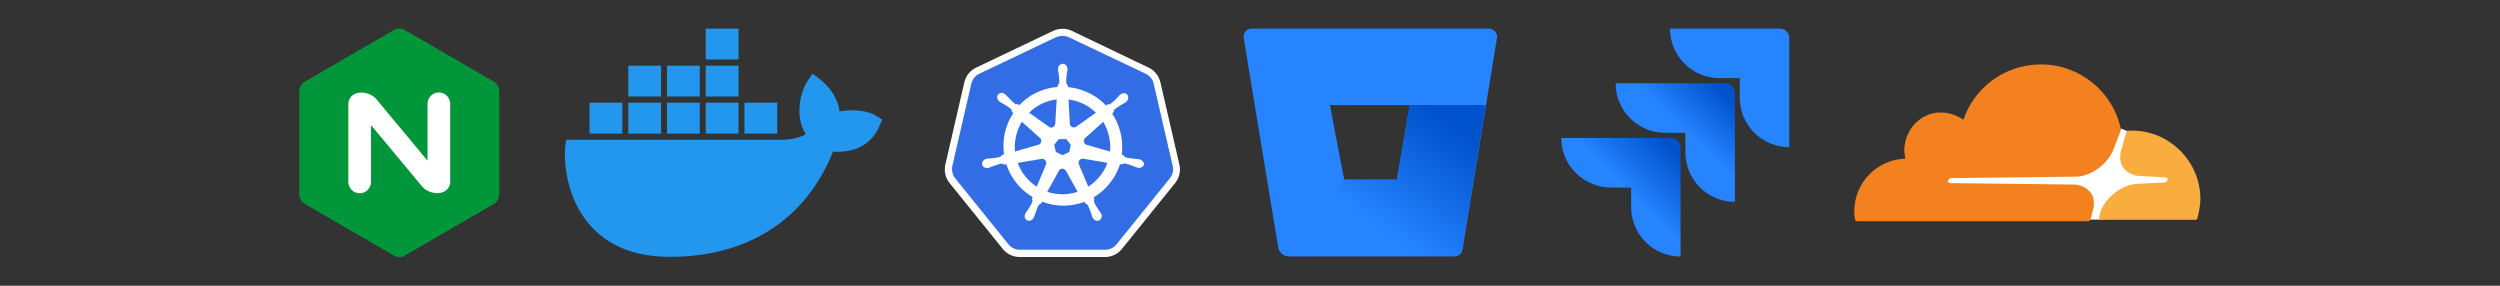 <svg xmlns="http://www.w3.org/2000/svg" xmlns:xlink="http://www.w3.org/1999/xlink" width="700" viewBox="0 0 525 60" height="80" preserveAspectRatio="xMidYMid meet"><rect x="0" y="0" width="525" height="60" fill="#333333" stroke="none"/><defs><clipPath id="433a5455d1"><path d="M 118.59 6 L 185.34 6 L 185.34 54 L 118.59 54 Z M 118.59 6 " clip-rule="nonzero"></path></clipPath><clipPath id="11a4d1ea1b"><path d="M 199 6 L 247.797 6 L 247.797 54 L 199 54 Z M 199 6 " clip-rule="nonzero"></path></clipPath><clipPath id="d52dd8dcef"><path d="M 198.297 6 L 247.797 6 L 247.797 54 L 198.297 54 Z M 198.297 6 " clip-rule="nonzero"></path></clipPath><clipPath id="a20b99601d"><path d="M 350 6 L 375.871 6 L 375.871 31 L 350 31 Z M 350 6 " clip-rule="nonzero"></path></clipPath><clipPath id="baeb7705cd"><path d="M 339 17 L 365 17 L 365 43 L 339 43 Z M 339 17 " clip-rule="nonzero"></path></clipPath><clipPath id="7ace74649f"><path d="M 362.336 17.488 L 339.281 17.488 C 339.285 23.23 343.941 27.883 349.684 27.887 L 353.93 27.887 L 353.93 32 C 353.938 37.742 358.594 42.395 364.336 42.395 L 364.336 19.488 C 364.336 18.383 363.441 17.488 362.336 17.488 Z M 362.336 17.488 " clip-rule="nonzero"></path></clipPath><linearGradient x1="0.991" gradientTransform="matrix(25.053, 0, 0, 24.907, 339.283, 17.487)" y1="-0.009" x2="0.009" gradientUnits="userSpaceOnUse" y2="1.009" id="2fe1a88cf9"><stop stop-opacity="1" stop-color="rgb(0%, 32.199%, 79.999%)" offset="0"></stop><stop stop-opacity="1" stop-color="rgb(0%, 32.199%, 79.999%)" offset="0.062"></stop><stop stop-opacity="1" stop-color="rgb(0%, 32.199%, 79.999%)" offset="0.078"></stop><stop stop-opacity="1" stop-color="rgb(0.082%, 32.309%, 80.11%)" offset="0.086"></stop><stop stop-opacity="1" stop-color="rgb(0.343%, 32.652%, 80.461%)" offset="0.09"></stop><stop stop-opacity="1" stop-color="rgb(0.522%, 32.886%, 80.701%)" offset="0.094"></stop><stop stop-opacity="1" stop-color="rgb(0.699%, 33.119%, 80.939%)" offset="0.098"></stop><stop stop-opacity="1" stop-color="rgb(0.877%, 33.354%, 81.178%)" offset="0.102"></stop><stop stop-opacity="1" stop-color="rgb(1.054%, 33.588%, 81.416%)" offset="0.105"></stop><stop stop-opacity="1" stop-color="rgb(1.233%, 33.823%, 81.656%)" offset="0.109"></stop><stop stop-opacity="1" stop-color="rgb(1.411%, 34.056%, 81.894%)" offset="0.113"></stop><stop stop-opacity="1" stop-color="rgb(1.59%, 34.291%, 82.133%)" offset="0.117"></stop><stop stop-opacity="1" stop-color="rgb(1.767%, 34.525%, 82.372%)" offset="0.121"></stop><stop stop-opacity="1" stop-color="rgb(1.945%, 34.76%, 82.611%)" offset="0.125"></stop><stop stop-opacity="1" stop-color="rgb(2.122%, 34.993%, 82.849%)" offset="0.129"></stop><stop stop-opacity="1" stop-color="rgb(2.301%, 35.228%, 83.089%)" offset="0.133"></stop><stop stop-opacity="1" stop-color="rgb(2.478%, 35.461%, 83.327%)" offset="0.137"></stop><stop stop-opacity="1" stop-color="rgb(2.657%, 35.695%, 83.566%)" offset="0.141"></stop><stop stop-opacity="1" stop-color="rgb(2.835%, 35.928%, 83.804%)" offset="0.145"></stop><stop stop-opacity="1" stop-color="rgb(3.014%, 36.163%, 84.044%)" offset="0.148"></stop><stop stop-opacity="1" stop-color="rgb(3.191%, 36.397%, 84.282%)" offset="0.152"></stop><stop stop-opacity="1" stop-color="rgb(3.369%, 36.632%, 84.521%)" offset="0.156"></stop><stop stop-opacity="1" stop-color="rgb(3.546%, 36.865%, 84.761%)" offset="0.16"></stop><stop stop-opacity="1" stop-color="rgb(3.725%, 37.1%, 85.001%)" offset="0.164"></stop><stop stop-opacity="1" stop-color="rgb(3.902%, 37.334%, 85.239%)" offset="0.168"></stop><stop stop-opacity="1" stop-color="rgb(4.08%, 37.569%, 85.478%)" offset="0.172"></stop><stop stop-opacity="1" stop-color="rgb(4.259%, 37.802%, 85.716%)" offset="0.176"></stop><stop stop-opacity="1" stop-color="rgb(4.437%, 38.036%, 85.956%)" offset="0.18"></stop><stop stop-opacity="1" stop-color="rgb(4.614%, 38.269%, 86.194%)" offset="0.184"></stop><stop stop-opacity="1" stop-color="rgb(4.793%, 38.504%, 86.433%)" offset="0.188"></stop><stop stop-opacity="1" stop-color="rgb(4.97%, 38.737%, 86.671%)" offset="0.191"></stop><stop stop-opacity="1" stop-color="rgb(5.148%, 38.972%, 86.911%)" offset="0.195"></stop><stop stop-opacity="1" stop-color="rgb(5.325%, 39.206%, 87.149%)" offset="0.199"></stop><stop stop-opacity="1" stop-color="rgb(5.504%, 39.441%, 87.389%)" offset="0.203"></stop><stop stop-opacity="1" stop-color="rgb(5.682%, 39.674%, 87.627%)" offset="0.207"></stop><stop stop-opacity="1" stop-color="rgb(5.861%, 39.909%, 87.866%)" offset="0.211"></stop><stop stop-opacity="1" stop-color="rgb(6.038%, 40.143%, 88.104%)" offset="0.215"></stop><stop stop-opacity="1" stop-color="rgb(6.216%, 40.378%, 88.344%)" offset="0.219"></stop><stop stop-opacity="1" stop-color="rgb(6.393%, 40.611%, 88.582%)" offset="0.223"></stop><stop stop-opacity="1" stop-color="rgb(6.572%, 40.845%, 88.821%)" offset="0.227"></stop><stop stop-opacity="1" stop-color="rgb(6.749%, 41.078%, 89.059%)" offset="0.23"></stop><stop stop-opacity="1" stop-color="rgb(6.927%, 41.313%, 89.299%)" offset="0.234"></stop><stop stop-opacity="1" stop-color="rgb(7.104%, 41.547%, 89.537%)" offset="0.238"></stop><stop stop-opacity="1" stop-color="rgb(7.283%, 41.782%, 89.777%)" offset="0.242"></stop><stop stop-opacity="1" stop-color="rgb(7.462%, 42.015%, 90.015%)" offset="0.246"></stop><stop stop-opacity="1" stop-color="rgb(7.64%, 42.25%, 90.254%)" offset="0.25"></stop><stop stop-opacity="1" stop-color="rgb(7.817%, 42.484%, 90.492%)" offset="0.254"></stop><stop stop-opacity="1" stop-color="rgb(7.996%, 42.719%, 90.732%)" offset="0.258"></stop><stop stop-opacity="1" stop-color="rgb(8.173%, 42.952%, 90.971%)" offset="0.262"></stop><stop stop-opacity="1" stop-color="rgb(8.351%, 43.185%, 91.211%)" offset="0.266"></stop><stop stop-opacity="1" stop-color="rgb(8.528%, 43.419%, 91.449%)" offset="0.27"></stop><stop stop-opacity="1" stop-color="rgb(8.707%, 43.654%, 91.689%)" offset="0.273"></stop><stop stop-opacity="1" stop-color="rgb(8.885%, 43.887%, 91.927%)" offset="0.277"></stop><stop stop-opacity="1" stop-color="rgb(9.064%, 44.122%, 92.166%)" offset="0.281"></stop><stop stop-opacity="1" stop-color="rgb(9.241%, 44.356%, 92.404%)" offset="0.285"></stop><stop stop-opacity="1" stop-color="rgb(9.419%, 44.591%, 92.644%)" offset="0.289"></stop><stop stop-opacity="1" stop-color="rgb(9.596%, 44.824%, 92.882%)" offset="0.293"></stop><stop stop-opacity="1" stop-color="rgb(9.775%, 45.059%, 93.121%)" offset="0.297"></stop><stop stop-opacity="1" stop-color="rgb(9.952%, 45.293%, 93.359%)" offset="0.301"></stop><stop stop-opacity="1" stop-color="rgb(10.13%, 45.526%, 93.599%)" offset="0.305"></stop><stop stop-opacity="1" stop-color="rgb(10.309%, 45.76%, 93.837%)" offset="0.309"></stop><stop stop-opacity="1" stop-color="rgb(10.487%, 45.995%, 94.077%)" offset="0.312"></stop><stop stop-opacity="1" stop-color="rgb(10.664%, 46.228%, 94.315%)" offset="0.316"></stop><stop stop-opacity="1" stop-color="rgb(10.843%, 46.463%, 94.554%)" offset="0.32"></stop><stop stop-opacity="1" stop-color="rgb(11.02%, 46.696%, 94.792%)" offset="0.324"></stop><stop stop-opacity="1" stop-color="rgb(11.198%, 46.931%, 95.032%)" offset="0.328"></stop><stop stop-opacity="1" stop-color="rgb(11.375%, 47.165%, 95.27%)" offset="0.332"></stop><stop stop-opacity="1" stop-color="rgb(11.554%, 47.4%, 95.509%)" offset="0.336"></stop><stop stop-opacity="1" stop-color="rgb(11.732%, 47.633%, 95.747%)" offset="0.34"></stop><stop stop-opacity="1" stop-color="rgb(11.911%, 47.868%, 95.987%)" offset="0.344"></stop><stop stop-opacity="1" stop-color="rgb(12.088%, 48.102%, 96.225%)" offset="0.348"></stop><stop stop-opacity="1" stop-color="rgb(12.267%, 48.335%, 96.465%)" offset="0.352"></stop><stop stop-opacity="1" stop-color="rgb(12.444%, 48.569%, 96.703%)" offset="0.355"></stop><stop stop-opacity="1" stop-color="rgb(12.622%, 48.804%, 96.942%)" offset="0.359"></stop><stop stop-opacity="1" stop-color="rgb(12.799%, 49.037%, 97.182%)" offset="0.363"></stop><stop stop-opacity="1" stop-color="rgb(12.978%, 49.272%, 97.421%)" offset="0.367"></stop><stop stop-opacity="1" stop-color="rgb(13.156%, 49.506%, 97.659%)" offset="0.371"></stop><stop stop-opacity="1" stop-color="rgb(13.335%, 49.741%, 97.899%)" offset="0.375"></stop><stop stop-opacity="1" stop-color="rgb(13.512%, 49.974%, 98.137%)" offset="0.379"></stop><stop stop-opacity="1" stop-color="rgb(13.69%, 50.209%, 98.376%)" offset="0.383"></stop><stop stop-opacity="1" stop-color="rgb(13.867%, 50.443%, 98.615%)" offset="0.387"></stop><stop stop-opacity="1" stop-color="rgb(14.046%, 50.676%, 98.854%)" offset="0.391"></stop><stop stop-opacity="1" stop-color="rgb(14.223%, 50.909%, 99.092%)" offset="0.395"></stop><stop stop-opacity="1" stop-color="rgb(14.401%, 51.144%, 99.332%)" offset="0.398"></stop><stop stop-opacity="1" stop-color="rgb(14.58%, 51.378%, 99.57%)" offset="0.402"></stop><stop stop-opacity="1" stop-color="rgb(14.758%, 51.613%, 99.809%)" offset="0.406"></stop><stop stop-opacity="1" stop-color="rgb(14.828%, 51.706%, 99.904%)" offset="0.438"></stop><stop stop-opacity="1" stop-color="rgb(14.899%, 51.799%, 100%)" offset="0.491"></stop><stop stop-opacity="1" stop-color="rgb(14.899%, 51.799%, 100%)" offset="0.5"></stop><stop stop-opacity="1" stop-color="rgb(14.899%, 51.799%, 100%)" offset="0.509"></stop><stop stop-opacity="1" stop-color="rgb(14.899%, 51.799%, 100%)" offset="1"></stop></linearGradient><clipPath id="1277f1eba7"><path d="M 327.871 28 L 353 28 L 353 54 L 327.871 54 Z M 327.871 28 " clip-rule="nonzero"></path></clipPath><clipPath id="acd9daa9ea"><path d="M 350.922 28.965 L 327.871 28.965 C 327.871 34.715 332.527 39.375 338.277 39.375 L 342.535 39.375 L 342.535 43.473 C 342.539 49.211 347.188 53.863 352.922 53.875 L 352.922 30.965 C 352.922 29.863 352.027 28.965 350.922 28.965 Z M 350.922 28.965 " clip-rule="nonzero"></path></clipPath><linearGradient x1="1.006" gradientTransform="matrix(25.053, 0, 0, 24.907, 327.87, 28.967)" y1="0.006" x2="-0.005" gradientUnits="userSpaceOnUse" y2="0.994" id="12f6a2f5fe"><stop stop-opacity="1" stop-color="rgb(0%, 32.199%, 79.999%)" offset="0"></stop><stop stop-opacity="1" stop-color="rgb(0%, 32.199%, 79.999%)" offset="0.062"></stop><stop stop-opacity="1" stop-color="rgb(0%, 32.199%, 79.999%)" offset="0.078"></stop><stop stop-opacity="1" stop-color="rgb(0.13%, 32.372%, 80.174%)" offset="0.086"></stop><stop stop-opacity="1" stop-color="rgb(0.42%, 32.751%, 80.563%)" offset="0.09"></stop><stop stop-opacity="1" stop-color="rgb(0.578%, 32.961%, 80.777%)" offset="0.094"></stop><stop stop-opacity="1" stop-color="rgb(0.737%, 33.17%, 80.989%)" offset="0.098"></stop><stop stop-opacity="1" stop-color="rgb(0.896%, 33.379%, 81.203%)" offset="0.102"></stop><stop stop-opacity="1" stop-color="rgb(1.054%, 33.586%, 81.415%)" offset="0.105"></stop><stop stop-opacity="1" stop-color="rgb(1.213%, 33.795%, 81.628%)" offset="0.109"></stop><stop stop-opacity="1" stop-color="rgb(1.37%, 34.003%, 81.841%)" offset="0.113"></stop><stop stop-opacity="1" stop-color="rgb(1.529%, 34.212%, 82.054%)" offset="0.117"></stop><stop stop-opacity="1" stop-color="rgb(1.688%, 34.421%, 82.266%)" offset="0.121"></stop><stop stop-opacity="1" stop-color="rgb(1.846%, 34.63%, 82.478%)" offset="0.125"></stop><stop stop-opacity="1" stop-color="rgb(2.005%, 34.837%, 82.69%)" offset="0.129"></stop><stop stop-opacity="1" stop-color="rgb(2.164%, 35.046%, 82.904%)" offset="0.133"></stop><stop stop-opacity="1" stop-color="rgb(2.322%, 35.254%, 83.116%)" offset="0.137"></stop><stop stop-opacity="1" stop-color="rgb(2.481%, 35.463%, 83.33%)" offset="0.141"></stop><stop stop-opacity="1" stop-color="rgb(2.64%, 35.672%, 83.542%)" offset="0.145"></stop><stop stop-opacity="1" stop-color="rgb(2.798%, 35.881%, 83.755%)" offset="0.148"></stop><stop stop-opacity="1" stop-color="rgb(2.956%, 36.089%, 83.968%)" offset="0.152"></stop><stop stop-opacity="1" stop-color="rgb(3.114%, 36.298%, 84.181%)" offset="0.156"></stop><stop stop-opacity="1" stop-color="rgb(3.273%, 36.505%, 84.393%)" offset="0.16"></stop><stop stop-opacity="1" stop-color="rgb(3.432%, 36.714%, 84.607%)" offset="0.164"></stop><stop stop-opacity="1" stop-color="rgb(3.59%, 36.923%, 84.819%)" offset="0.168"></stop><stop stop-opacity="1" stop-color="rgb(3.749%, 37.132%, 85.033%)" offset="0.172"></stop><stop stop-opacity="1" stop-color="rgb(3.908%, 37.34%, 85.245%)" offset="0.176"></stop><stop stop-opacity="1" stop-color="rgb(4.066%, 37.549%, 85.458%)" offset="0.18"></stop><stop stop-opacity="1" stop-color="rgb(4.225%, 37.756%, 85.67%)" offset="0.184"></stop><stop stop-opacity="1" stop-color="rgb(4.384%, 37.965%, 85.884%)" offset="0.188"></stop><stop stop-opacity="1" stop-color="rgb(4.541%, 38.174%, 86.096%)" offset="0.191"></stop><stop stop-opacity="1" stop-color="rgb(4.7%, 38.383%, 86.31%)" offset="0.195"></stop><stop stop-opacity="1" stop-color="rgb(4.858%, 38.591%, 86.522%)" offset="0.199"></stop><stop stop-opacity="1" stop-color="rgb(5.017%, 38.8%, 86.736%)" offset="0.203"></stop><stop stop-opacity="1" stop-color="rgb(5.176%, 39.008%, 86.948%)" offset="0.207"></stop><stop stop-opacity="1" stop-color="rgb(5.334%, 39.217%, 87.16%)" offset="0.211"></stop><stop stop-opacity="1" stop-color="rgb(5.493%, 39.426%, 87.372%)" offset="0.215"></stop><stop stop-opacity="1" stop-color="rgb(5.652%, 39.635%, 87.585%)" offset="0.219"></stop><stop stop-opacity="1" stop-color="rgb(5.811%, 39.842%, 87.798%)" offset="0.223"></stop><stop stop-opacity="1" stop-color="rgb(5.969%, 40.051%, 88.011%)" offset="0.227"></stop><stop stop-opacity="1" stop-color="rgb(6.126%, 40.259%, 88.223%)" offset="0.23"></stop><stop stop-opacity="1" stop-color="rgb(6.285%, 40.468%, 88.437%)" offset="0.234"></stop><stop stop-opacity="1" stop-color="rgb(6.444%, 40.677%, 88.649%)" offset="0.238"></stop><stop stop-opacity="1" stop-color="rgb(6.602%, 40.886%, 88.863%)" offset="0.242"></stop><stop stop-opacity="1" stop-color="rgb(6.761%, 41.093%, 89.075%)" offset="0.246"></stop><stop stop-opacity="1" stop-color="rgb(6.92%, 41.302%, 89.288%)" offset="0.25"></stop><stop stop-opacity="1" stop-color="rgb(7.079%, 41.51%, 89.5%)" offset="0.254"></stop><stop stop-opacity="1" stop-color="rgb(7.237%, 41.719%, 89.714%)" offset="0.258"></stop><stop stop-opacity="1" stop-color="rgb(7.394%, 41.928%, 89.926%)" offset="0.262"></stop><stop stop-opacity="1" stop-color="rgb(7.553%, 42.137%, 90.14%)" offset="0.266"></stop><stop stop-opacity="1" stop-color="rgb(7.712%, 42.345%, 90.352%)" offset="0.27"></stop><stop stop-opacity="1" stop-color="rgb(7.87%, 42.554%, 90.565%)" offset="0.273"></stop><stop stop-opacity="1" stop-color="rgb(8.029%, 42.761%, 90.778%)" offset="0.277"></stop><stop stop-opacity="1" stop-color="rgb(8.188%, 42.97%, 90.991%)" offset="0.281"></stop><stop stop-opacity="1" stop-color="rgb(8.347%, 43.179%, 91.203%)" offset="0.285"></stop><stop stop-opacity="1" stop-color="rgb(8.505%, 43.388%, 91.417%)" offset="0.289"></stop><stop stop-opacity="1" stop-color="rgb(8.664%, 43.596%, 91.629%)" offset="0.293"></stop><stop stop-opacity="1" stop-color="rgb(8.823%, 43.805%, 91.843%)" offset="0.297"></stop><stop stop-opacity="1" stop-color="rgb(8.98%, 44.012%, 92.055%)" offset="0.301"></stop><stop stop-opacity="1" stop-color="rgb(9.138%, 44.221%, 92.267%)" offset="0.305"></stop><stop stop-opacity="1" stop-color="rgb(9.297%, 44.431%, 92.479%)" offset="0.309"></stop><stop stop-opacity="1" stop-color="rgb(9.456%, 44.64%, 92.693%)" offset="0.312"></stop><stop stop-opacity="1" stop-color="rgb(9.615%, 44.847%, 92.905%)" offset="0.316"></stop><stop stop-opacity="1" stop-color="rgb(9.773%, 45.056%, 93.118%)" offset="0.32"></stop><stop stop-opacity="1" stop-color="rgb(9.932%, 45.264%, 93.33%)" offset="0.324"></stop><stop stop-opacity="1" stop-color="rgb(10.091%, 45.473%, 93.544%)" offset="0.328"></stop><stop stop-opacity="1" stop-color="rgb(10.249%, 45.682%, 93.756%)" offset="0.332"></stop><stop stop-opacity="1" stop-color="rgb(10.408%, 45.891%, 93.97%)" offset="0.336"></stop><stop stop-opacity="1" stop-color="rgb(10.565%, 46.098%, 94.182%)" offset="0.34"></stop><stop stop-opacity="1" stop-color="rgb(10.724%, 46.307%, 94.395%)" offset="0.344"></stop><stop stop-opacity="1" stop-color="rgb(10.883%, 46.515%, 94.608%)" offset="0.348"></stop><stop stop-opacity="1" stop-color="rgb(11.041%, 46.724%, 94.821%)" offset="0.352"></stop><stop stop-opacity="1" stop-color="rgb(11.2%, 46.933%, 95.033%)" offset="0.355"></stop><stop stop-opacity="1" stop-color="rgb(11.359%, 47.142%, 95.247%)" offset="0.359"></stop><stop stop-opacity="1" stop-color="rgb(11.517%, 47.35%, 95.459%)" offset="0.363"></stop><stop stop-opacity="1" stop-color="rgb(11.676%, 47.559%, 95.673%)" offset="0.367"></stop><stop stop-opacity="1" stop-color="rgb(11.835%, 47.766%, 95.885%)" offset="0.371"></stop><stop stop-opacity="1" stop-color="rgb(11.993%, 47.975%, 96.098%)" offset="0.375"></stop><stop stop-opacity="1" stop-color="rgb(12.151%, 48.184%, 96.31%)" offset="0.379"></stop><stop stop-opacity="1" stop-color="rgb(12.309%, 48.393%, 96.524%)" offset="0.383"></stop><stop stop-opacity="1" stop-color="rgb(12.468%, 48.601%, 96.736%)" offset="0.387"></stop><stop stop-opacity="1" stop-color="rgb(12.627%, 48.81%, 96.948%)" offset="0.391"></stop><stop stop-opacity="1" stop-color="rgb(12.785%, 49.017%, 97.16%)" offset="0.395"></stop><stop stop-opacity="1" stop-color="rgb(12.944%, 49.226%, 97.374%)" offset="0.398"></stop><stop stop-opacity="1" stop-color="rgb(13.103%, 49.435%, 97.586%)" offset="0.402"></stop><stop stop-opacity="1" stop-color="rgb(13.261%, 49.644%, 97.8%)" offset="0.406"></stop><stop stop-opacity="1" stop-color="rgb(13.419%, 49.852%, 98.012%)" offset="0.41"></stop><stop stop-opacity="1" stop-color="rgb(13.577%, 50.061%, 98.225%)" offset="0.414"></stop><stop stop-opacity="1" stop-color="rgb(13.736%, 50.269%, 98.438%)" offset="0.418"></stop><stop stop-opacity="1" stop-color="rgb(13.895%, 50.478%, 98.651%)" offset="0.422"></stop><stop stop-opacity="1" stop-color="rgb(14.053%, 50.687%, 98.863%)" offset="0.426"></stop><stop stop-opacity="1" stop-color="rgb(14.212%, 50.896%, 99.077%)" offset="0.43"></stop><stop stop-opacity="1" stop-color="rgb(14.371%, 51.103%, 99.289%)" offset="0.434"></stop><stop stop-opacity="1" stop-color="rgb(14.529%, 51.312%, 99.503%)" offset="0.438"></stop><stop stop-opacity="1" stop-color="rgb(14.688%, 51.52%, 99.715%)" offset="0.441"></stop><stop stop-opacity="1" stop-color="rgb(14.847%, 51.729%, 99.928%)" offset="0.445"></stop><stop stop-opacity="1" stop-color="rgb(14.873%, 51.764%, 99.963%)" offset="0.453"></stop><stop stop-opacity="1" stop-color="rgb(14.899%, 51.799%, 100%)" offset="0.469"></stop><stop stop-opacity="1" stop-color="rgb(14.899%, 51.799%, 100%)" offset="0.494"></stop><stop stop-opacity="1" stop-color="rgb(14.899%, 51.799%, 100%)" offset="0.5"></stop><stop stop-opacity="1" stop-color="rgb(14.899%, 51.799%, 100%)" offset="0.506"></stop><stop stop-opacity="1" stop-color="rgb(14.899%, 51.799%, 100%)" offset="1"></stop></linearGradient><clipPath id="03dbd88998"><path d="M 261.145 6 L 314.395 6 L 314.395 54 L 261.145 54 Z M 261.145 6 " clip-rule="nonzero"></path></clipPath><clipPath id="3a175b45c2"><path d="M 269 22 L 313 22 L 313 54 L 269 54 Z M 269 22 " clip-rule="nonzero"></path></clipPath><clipPath id="debede5ed7"><path d="M 312.016 22.051 L 296.023 22.051 L 293.34 37.711 L 282.262 37.711 L 269.184 53.223 C 269.598 53.582 270.125 53.781 270.672 53.785 L 305.387 53.785 C 306.23 53.797 306.957 53.188 307.09 52.355 Z M 312.016 22.051 " clip-rule="nonzero"></path></clipPath><linearGradient x1="1.114" gradientTransform="matrix(42.833, 0, 0, 31.736, 269.182, 22.05)" y1="0.109" x2="0.141" gradientUnits="userSpaceOnUse" y2="1.134" id="07e1e3079b"><stop stop-opacity="1" stop-color="rgb(0%, 32.199%, 79.999%)" offset="0"></stop><stop stop-opacity="1" stop-color="rgb(0%, 32.199%, 79.999%)" offset="0.125"></stop><stop stop-opacity="1" stop-color="rgb(0%, 32.199%, 79.999%)" offset="0.141"></stop><stop stop-opacity="1" stop-color="rgb(0.079%, 32.304%, 80.106%)" offset="0.148"></stop><stop stop-opacity="1" stop-color="rgb(0.27%, 32.556%, 80.363%)" offset="0.156"></stop><stop stop-opacity="1" stop-color="rgb(0.494%, 32.851%, 80.664%)" offset="0.164"></stop><stop stop-opacity="1" stop-color="rgb(0.719%, 33.147%, 80.965%)" offset="0.172"></stop><stop stop-opacity="1" stop-color="rgb(0.943%, 33.441%, 81.265%)" offset="0.18"></stop><stop stop-opacity="1" stop-color="rgb(1.167%, 33.736%, 81.567%)" offset="0.188"></stop><stop stop-opacity="1" stop-color="rgb(1.392%, 34.03%, 81.868%)" offset="0.195"></stop><stop stop-opacity="1" stop-color="rgb(1.614%, 34.325%, 82.169%)" offset="0.203"></stop><stop stop-opacity="1" stop-color="rgb(1.839%, 34.619%, 82.469%)" offset="0.211"></stop><stop stop-opacity="1" stop-color="rgb(2.063%, 34.914%, 82.77%)" offset="0.219"></stop><stop stop-opacity="1" stop-color="rgb(2.287%, 35.21%, 83.07%)" offset="0.227"></stop><stop stop-opacity="1" stop-color="rgb(2.512%, 35.504%, 83.371%)" offset="0.234"></stop><stop stop-opacity="1" stop-color="rgb(2.736%, 35.799%, 83.672%)" offset="0.242"></stop><stop stop-opacity="1" stop-color="rgb(2.959%, 36.093%, 83.972%)" offset="0.25"></stop><stop stop-opacity="1" stop-color="rgb(3.183%, 36.388%, 84.273%)" offset="0.258"></stop><stop stop-opacity="1" stop-color="rgb(3.407%, 36.682%, 84.573%)" offset="0.266"></stop><stop stop-opacity="1" stop-color="rgb(3.632%, 36.977%, 84.874%)" offset="0.273"></stop><stop stop-opacity="1" stop-color="rgb(3.856%, 37.273%, 85.176%)" offset="0.281"></stop><stop stop-opacity="1" stop-color="rgb(4.079%, 37.567%, 85.477%)" offset="0.289"></stop><stop stop-opacity="1" stop-color="rgb(4.303%, 37.862%, 85.777%)" offset="0.297"></stop><stop stop-opacity="1" stop-color="rgb(4.527%, 38.156%, 86.078%)" offset="0.305"></stop><stop stop-opacity="1" stop-color="rgb(4.752%, 38.451%, 86.378%)" offset="0.312"></stop><stop stop-opacity="1" stop-color="rgb(4.976%, 38.745%, 86.679%)" offset="0.32"></stop><stop stop-opacity="1" stop-color="rgb(5.2%, 39.04%, 86.98%)" offset="0.328"></stop><stop stop-opacity="1" stop-color="rgb(5.423%, 39.336%, 87.28%)" offset="0.336"></stop><stop stop-opacity="1" stop-color="rgb(5.647%, 39.63%, 87.581%)" offset="0.344"></stop><stop stop-opacity="1" stop-color="rgb(5.872%, 39.925%, 87.881%)" offset="0.352"></stop><stop stop-opacity="1" stop-color="rgb(6.096%, 40.219%, 88.182%)" offset="0.359"></stop><stop stop-opacity="1" stop-color="rgb(6.32%, 40.514%, 88.483%)" offset="0.367"></stop><stop stop-opacity="1" stop-color="rgb(6.544%, 40.808%, 88.785%)" offset="0.375"></stop><stop stop-opacity="1" stop-color="rgb(6.767%, 41.103%, 89.085%)" offset="0.383"></stop><stop stop-opacity="1" stop-color="rgb(6.992%, 41.399%, 89.386%)" offset="0.391"></stop><stop stop-opacity="1" stop-color="rgb(7.216%, 41.693%, 89.687%)" offset="0.398"></stop><stop stop-opacity="1" stop-color="rgb(7.44%, 41.988%, 89.987%)" offset="0.406"></stop><stop stop-opacity="1" stop-color="rgb(7.664%, 42.282%, 90.288%)" offset="0.414"></stop><stop stop-opacity="1" stop-color="rgb(7.889%, 42.577%, 90.588%)" offset="0.422"></stop><stop stop-opacity="1" stop-color="rgb(8.112%, 42.871%, 90.889%)" offset="0.43"></stop><stop stop-opacity="1" stop-color="rgb(8.336%, 43.166%, 91.19%)" offset="0.438"></stop><stop stop-opacity="1" stop-color="rgb(8.56%, 43.462%, 91.49%)" offset="0.445"></stop><stop stop-opacity="1" stop-color="rgb(8.784%, 43.756%, 91.791%)" offset="0.453"></stop><stop stop-opacity="1" stop-color="rgb(9.009%, 44.051%, 92.091%)" offset="0.461"></stop><stop stop-opacity="1" stop-color="rgb(9.233%, 44.345%, 92.393%)" offset="0.469"></stop><stop stop-opacity="1" stop-color="rgb(9.456%, 44.64%, 92.694%)" offset="0.477"></stop><stop stop-opacity="1" stop-color="rgb(9.68%, 44.934%, 92.995%)" offset="0.484"></stop><stop stop-opacity="1" stop-color="rgb(9.904%, 45.229%, 93.295%)" offset="0.487"></stop><stop stop-opacity="1" stop-color="rgb(10.017%, 45.377%, 93.446%)" offset="0.492"></stop><stop stop-opacity="1" stop-color="rgb(10.129%, 45.525%, 93.596%)" offset="0.5"></stop><stop stop-opacity="1" stop-color="rgb(10.353%, 45.819%, 93.896%)" offset="0.508"></stop><stop stop-opacity="1" stop-color="rgb(10.576%, 46.114%, 94.197%)" offset="0.513"></stop><stop stop-opacity="1" stop-color="rgb(10.689%, 46.262%, 94.348%)" offset="0.516"></stop><stop stop-opacity="1" stop-color="rgb(10.8%, 46.408%, 94.498%)" offset="0.523"></stop><stop stop-opacity="1" stop-color="rgb(11.024%, 46.703%, 94.798%)" offset="0.531"></stop><stop stop-opacity="1" stop-color="rgb(11.249%, 46.997%, 95.099%)" offset="0.539"></stop><stop stop-opacity="1" stop-color="rgb(11.473%, 47.292%, 95.399%)" offset="0.547"></stop><stop stop-opacity="1" stop-color="rgb(11.697%, 47.588%, 95.702%)" offset="0.555"></stop><stop stop-opacity="1" stop-color="rgb(11.92%, 47.882%, 96.002%)" offset="0.562"></stop><stop stop-opacity="1" stop-color="rgb(12.144%, 48.177%, 96.303%)" offset="0.57"></stop><stop stop-opacity="1" stop-color="rgb(12.369%, 48.471%, 96.603%)" offset="0.578"></stop><stop stop-opacity="1" stop-color="rgb(12.593%, 48.766%, 96.904%)" offset="0.586"></stop><stop stop-opacity="1" stop-color="rgb(12.817%, 49.06%, 97.205%)" offset="0.594"></stop><stop stop-opacity="1" stop-color="rgb(13.042%, 49.355%, 97.505%)" offset="0.602"></stop><stop stop-opacity="1" stop-color="rgb(13.264%, 49.651%, 97.806%)" offset="0.609"></stop><stop stop-opacity="1" stop-color="rgb(13.489%, 49.945%, 98.106%)" offset="0.617"></stop><stop stop-opacity="1" stop-color="rgb(13.713%, 50.24%, 98.407%)" offset="0.625"></stop><stop stop-opacity="1" stop-color="rgb(13.937%, 50.534%, 98.708%)" offset="0.633"></stop><stop stop-opacity="1" stop-color="rgb(14.162%, 50.829%, 99.008%)" offset="0.641"></stop><stop stop-opacity="1" stop-color="rgb(14.386%, 51.123%, 99.31%)" offset="0.648"></stop><stop stop-opacity="1" stop-color="rgb(14.609%, 51.418%, 99.611%)" offset="0.656"></stop><stop stop-opacity="1" stop-color="rgb(14.81%, 51.682%, 99.881%)" offset="0.688"></stop><stop stop-opacity="1" stop-color="rgb(14.899%, 51.799%, 100%)" offset="0.75"></stop><stop stop-opacity="1" stop-color="rgb(14.899%, 51.799%, 100%)" offset="1"></stop></linearGradient><clipPath id="bcfdd0159a"><path d="M 62.848 6 L 104.848 6 L 104.848 54 L 62.848 54 Z M 62.848 6 " clip-rule="nonzero"></path></clipPath><clipPath id="0b21ff2b86"><path d="M 408 26 L 456 26 L 456 46.523 L 408 46.523 Z M 408 26 " clip-rule="nonzero"></path></clipPath><clipPath id="c01aa12c7e"><path d="M 389.371 13.523 L 446 13.523 L 446 46.523 L 389.371 46.523 Z M 389.371 13.523 " clip-rule="nonzero"></path></clipPath><clipPath id="2e56a7e94a"><path d="M 440 27 L 462.121 27 L 462.121 46.523 L 440 46.523 Z M 440 27 " clip-rule="nonzero"></path></clipPath></defs><g clip-path="url(#433a5455d1)"><path fill="#2396ed" d="M 183.926 24.293 C 182.426 23.254 178.984 22.863 176.293 23.383 C 175.98 20.789 174.543 18.52 172.039 16.508 L 170.602 15.469 L 169.602 16.961 C 168.348 18.906 167.723 21.633 167.91 24.227 C 167.973 25.133 168.285 26.758 169.223 28.184 C 168.348 28.703 166.535 29.352 164.156 29.352 L 118.926 29.352 L 118.801 29.871 C 118.363 32.465 118.363 40.57 123.492 46.797 C 127.371 51.535 133.125 53.934 140.695 53.934 C 157.086 53.934 169.223 46.086 174.918 31.879 C 177.168 31.945 181.988 31.879 184.426 27.016 C 184.488 26.887 184.613 26.625 185.051 25.652 L 185.305 25.133 Z M 155.086 6 L 148.203 6 L 148.203 12.484 L 155.086 12.484 Z M 155.086 13.785 L 148.203 13.785 L 148.203 20.27 L 155.086 20.27 Z M 146.953 13.785 L 140.07 13.785 L 140.07 20.27 L 146.953 20.27 Z M 138.82 13.785 L 131.938 13.785 L 131.938 20.27 L 138.82 20.27 Z M 130.688 21.566 L 123.805 21.566 L 123.805 28.055 L 130.688 28.055 Z M 138.82 21.566 L 131.938 21.566 L 131.938 28.055 L 138.82 28.055 Z M 146.953 21.566 L 140.07 21.566 L 140.07 28.055 L 146.953 28.055 Z M 155.086 21.566 L 148.203 21.566 L 148.203 28.055 L 155.086 28.055 Z M 163.219 21.566 L 156.336 21.566 L 156.336 28.055 L 163.219 28.055 Z M 163.219 21.566 " fill-opacity="1" fill-rule="nonzero"></path></g><g clip-path="url(#11a4d1ea1b)"><path fill="#326de6" d="M 214.172 53.211 C 213.02 53.211 211.934 52.699 211.199 51.777 L 200.023 37.934 C 199.289 37.008 199 35.832 199.289 34.684 L 203.281 17.402 C 203.535 16.254 204.301 15.332 205.355 14.824 L 221.516 7.121 C 222.027 6.867 222.602 6.738 223.176 6.738 C 223.75 6.738 224.324 6.867 224.836 7.121 L 240.996 14.793 C 242.051 15.301 242.816 16.223 243.07 17.371 L 247.062 34.652 C 247.32 35.801 247.062 36.977 246.328 37.898 L 235.152 51.746 C 234.418 52.637 233.332 53.18 232.184 53.18 Z M 214.172 53.211 " fill-opacity="1" fill-rule="nonzero"></path></g><g clip-path="url(#d52dd8dcef)"><path fill="#ffffff" d="M 223.145 7.535 C 223.59 7.535 224.039 7.629 224.453 7.82 L 240.613 15.492 C 241.441 15.906 242.082 16.668 242.273 17.562 L 246.266 34.844 C 246.488 35.766 246.266 36.723 245.66 37.453 L 234.48 51.301 C 233.906 52.031 233.012 52.445 232.086 52.445 L 214.172 52.445 C 213.242 52.445 212.352 52.031 211.773 51.301 L 200.598 37.453 C 200.023 36.723 199.801 35.766 199.992 34.844 L 203.984 17.562 C 204.207 16.637 204.812 15.875 205.645 15.492 L 221.801 7.789 C 222.219 7.629 222.695 7.535 223.145 7.535 Z M 223.145 6.039 C 222.473 6.039 221.801 6.199 221.164 6.484 L 205.004 14.188 C 203.727 14.793 202.832 15.906 202.512 17.273 L 198.523 34.559 C 198.203 35.926 198.523 37.328 199.414 38.441 L 210.594 52.285 C 211.457 53.367 212.766 53.973 214.137 53.973 L 232.055 53.973 C 233.426 53.973 234.738 53.367 235.598 52.285 L 246.777 38.441 C 247.672 37.359 247.988 35.926 247.672 34.559 L 243.68 17.273 C 243.359 15.906 242.465 14.793 241.188 14.188 L 225.094 6.484 C 224.484 6.199 223.816 6.039 223.145 6.039 Z M 223.145 6.039 " fill-opacity="1" fill-rule="nonzero"></path></g><path fill="#ffffff" d="M 239.336 33.477 C 239.305 33.477 239.305 33.477 239.336 33.477 L 239.305 33.477 C 239.27 33.477 239.238 33.477 239.238 33.445 C 239.176 33.445 239.113 33.41 239.047 33.41 C 238.824 33.379 238.633 33.348 238.441 33.348 C 238.344 33.348 238.25 33.348 238.121 33.316 L 238.09 33.316 C 237.418 33.254 236.875 33.188 236.363 33.031 C 236.141 32.934 236.078 32.809 236.016 32.68 C 236.016 32.648 235.98 32.648 235.98 32.617 L 235.566 32.488 C 235.758 31.023 235.695 29.496 235.344 28 C 234.992 26.504 234.387 25.105 233.555 23.832 L 233.875 23.543 L 233.875 23.48 C 233.875 23.32 233.906 23.164 234.035 23.004 C 234.418 22.652 234.895 22.367 235.473 22.016 C 235.566 21.953 235.664 21.922 235.758 21.859 C 235.949 21.762 236.109 21.668 236.301 21.539 C 236.332 21.508 236.398 21.477 236.461 21.41 C 236.492 21.379 236.523 21.379 236.523 21.348 C 236.973 20.965 237.066 20.328 236.75 19.918 C 236.59 19.691 236.301 19.566 236.016 19.566 C 235.758 19.566 235.535 19.66 235.312 19.82 C 235.281 19.852 235.281 19.852 235.246 19.883 C 235.184 19.918 235.152 19.98 235.086 20.012 C 234.93 20.172 234.801 20.297 234.672 20.457 C 234.609 20.52 234.543 20.617 234.449 20.68 C 234.004 21.156 233.586 21.539 233.172 21.824 C 233.074 21.891 232.98 21.922 232.883 21.922 C 232.82 21.922 232.758 21.922 232.691 21.891 L 232.629 21.891 L 232.246 22.145 C 231.832 21.699 231.383 21.316 230.938 20.934 C 229.02 19.438 226.688 18.516 224.262 18.293 L 224.23 17.879 C 224.199 17.848 224.199 17.848 224.164 17.816 C 224.07 17.719 223.941 17.625 223.91 17.402 C 223.879 16.891 223.941 16.32 224.008 15.684 L 224.008 15.652 C 224.008 15.555 224.039 15.43 224.07 15.332 C 224.102 15.141 224.133 14.949 224.164 14.727 L 224.164 14.441 C 224.164 13.867 223.719 13.391 223.176 13.391 C 222.922 13.391 222.664 13.52 222.473 13.711 C 222.281 13.898 222.188 14.156 222.188 14.441 L 222.188 14.695 C 222.188 14.918 222.219 15.109 222.281 15.301 C 222.312 15.395 222.312 15.492 222.344 15.617 L 222.344 15.652 C 222.41 16.289 222.504 16.859 222.441 17.371 C 222.41 17.594 222.281 17.688 222.188 17.785 C 222.152 17.816 222.152 17.816 222.121 17.848 L 222.09 18.262 C 221.516 18.324 220.941 18.387 220.367 18.516 C 217.906 19.059 215.734 20.297 214.043 22.082 L 213.723 21.859 L 213.66 21.859 C 213.594 21.859 213.531 21.891 213.469 21.891 C 213.371 21.891 213.277 21.859 213.18 21.793 C 212.766 21.508 212.352 21.094 211.902 20.617 C 211.84 20.551 211.773 20.457 211.68 20.395 C 211.551 20.234 211.422 20.105 211.266 19.949 C 211.23 19.918 211.168 19.883 211.105 19.82 C 211.074 19.789 211.039 19.789 211.039 19.758 C 210.848 19.598 210.594 19.504 210.336 19.504 C 210.051 19.504 209.762 19.629 209.602 19.852 C 209.285 20.266 209.379 20.902 209.828 21.285 C 209.859 21.285 209.859 21.316 209.891 21.316 C 209.953 21.348 209.988 21.41 210.051 21.445 C 210.242 21.57 210.402 21.668 210.594 21.762 C 210.688 21.793 210.785 21.859 210.879 21.922 C 211.457 22.273 211.934 22.559 212.316 22.906 C 212.477 23.066 212.477 23.227 212.477 23.387 L 212.477 23.449 L 212.797 23.734 C 212.734 23.832 212.668 23.895 212.637 23.992 C 211.039 26.504 210.434 29.465 210.848 32.395 L 210.434 32.52 C 210.434 32.551 210.402 32.551 210.402 32.586 C 210.336 32.711 210.242 32.84 210.051 32.934 C 209.57 33.094 208.996 33.156 208.324 33.223 L 208.293 33.223 C 208.199 33.223 208.07 33.223 207.973 33.254 C 207.781 33.254 207.59 33.285 207.367 33.316 C 207.305 33.316 207.238 33.348 207.176 33.348 C 207.145 33.348 207.113 33.348 207.082 33.379 C 206.504 33.508 206.152 34.047 206.25 34.559 C 206.348 35.004 206.762 35.289 207.273 35.289 C 207.367 35.289 207.434 35.289 207.527 35.258 C 207.559 35.258 207.59 35.258 207.59 35.227 C 207.656 35.227 207.719 35.195 207.781 35.195 C 208.008 35.129 208.168 35.066 208.359 34.973 C 208.453 34.941 208.551 34.875 208.645 34.844 L 208.676 34.844 C 209.285 34.621 209.828 34.43 210.336 34.367 L 210.402 34.367 C 210.594 34.367 210.723 34.461 210.816 34.527 C 210.848 34.527 210.848 34.559 210.879 34.559 L 211.328 34.492 C 212.094 36.848 213.562 38.949 215.512 40.477 C 215.957 40.828 216.406 41.113 216.883 41.402 L 216.691 41.816 C 216.691 41.848 216.727 41.848 216.727 41.879 C 216.789 42.008 216.852 42.164 216.789 42.387 C 216.598 42.867 216.309 43.344 215.957 43.883 L 215.957 43.914 C 215.895 44.012 215.832 44.074 215.766 44.172 C 215.641 44.328 215.543 44.488 215.414 44.68 C 215.383 44.711 215.352 44.773 215.32 44.84 C 215.32 44.871 215.289 44.902 215.289 44.902 C 215.031 45.445 215.223 46.047 215.703 46.27 C 215.832 46.336 215.957 46.367 216.086 46.367 C 216.469 46.367 216.852 46.113 217.043 45.762 C 217.043 45.73 217.078 45.699 217.078 45.699 C 217.109 45.633 217.141 45.57 217.172 45.539 C 217.27 45.316 217.301 45.156 217.363 44.965 C 217.395 44.871 217.426 44.773 217.461 44.68 C 217.684 44.043 217.844 43.535 218.129 43.09 C 218.258 42.898 218.418 42.867 218.547 42.801 C 218.578 42.801 218.578 42.801 218.609 42.77 L 218.832 42.355 C 220.238 42.898 221.77 43.184 223.305 43.184 C 224.23 43.184 225.188 43.09 226.082 42.867 C 226.656 42.738 227.199 42.578 227.742 42.387 L 227.934 42.738 C 227.965 42.738 227.965 42.738 228 42.77 C 228.156 42.801 228.285 42.867 228.414 43.055 C 228.668 43.5 228.859 44.043 229.082 44.648 L 229.082 44.68 C 229.117 44.773 229.148 44.871 229.18 44.965 C 229.242 45.156 229.277 45.348 229.371 45.539 C 229.402 45.602 229.434 45.633 229.469 45.699 C 229.469 45.73 229.5 45.762 229.5 45.762 C 229.691 46.145 230.074 46.367 230.457 46.367 C 230.586 46.367 230.711 46.336 230.84 46.27 C 231.062 46.145 231.254 45.953 231.32 45.699 C 231.383 45.445 231.383 45.156 231.254 44.902 C 231.254 44.871 231.223 44.871 231.223 44.84 C 231.191 44.773 231.16 44.711 231.129 44.68 C 231.031 44.488 230.902 44.328 230.777 44.172 C 230.711 44.074 230.648 44.012 230.586 43.914 L 230.586 43.883 C 230.234 43.344 229.914 42.867 229.754 42.387 C 229.691 42.164 229.754 42.039 229.785 41.879 C 229.785 41.848 229.82 41.848 229.82 41.816 L 229.66 41.434 C 231.352 40.445 232.789 39.047 233.875 37.328 C 234.449 36.438 234.895 35.449 235.215 34.461 L 235.598 34.527 C 235.629 34.527 235.629 34.492 235.664 34.492 C 235.789 34.43 235.887 34.336 236.078 34.336 L 236.141 34.336 C 236.652 34.398 237.195 34.59 237.801 34.812 L 237.836 34.812 C 237.93 34.844 238.027 34.906 238.121 34.941 C 238.312 35.035 238.473 35.098 238.695 35.164 C 238.762 35.164 238.824 35.195 238.887 35.195 C 238.922 35.195 238.953 35.195 238.984 35.227 C 239.078 35.258 239.145 35.258 239.238 35.258 C 239.719 35.258 240.133 34.941 240.262 34.527 C 240.262 34.145 239.91 33.633 239.336 33.477 Z M 224.551 31.914 L 223.145 32.586 L 221.738 31.914 L 221.387 30.418 L 222.344 29.211 L 223.91 29.211 L 224.867 30.418 Z M 232.883 28.605 C 233.141 29.688 233.203 30.77 233.109 31.82 L 228.223 30.418 C 227.773 30.293 227.52 29.848 227.613 29.402 C 227.648 29.273 227.711 29.148 227.805 29.051 L 231.672 25.582 C 232.215 26.473 232.629 27.492 232.883 28.605 Z M 230.137 23.672 L 225.953 26.633 C 225.602 26.855 225.125 26.793 224.836 26.441 C 224.742 26.344 224.707 26.219 224.676 26.09 L 224.391 20.902 C 226.594 21.156 228.605 22.145 230.137 23.672 Z M 220.875 21.062 C 221.227 21 221.547 20.934 221.898 20.871 L 221.609 25.965 C 221.578 26.41 221.227 26.793 220.75 26.793 C 220.621 26.793 220.461 26.758 220.367 26.695 L 216.117 23.672 C 217.426 22.367 219.055 21.477 220.875 21.062 Z M 214.586 25.582 L 218.387 28.957 C 218.738 29.242 218.77 29.785 218.48 30.133 C 218.387 30.262 218.258 30.355 218.098 30.387 L 213.148 31.82 C 212.957 29.656 213.438 27.461 214.586 25.582 Z M 213.723 34.207 L 218.801 33.348 C 219.215 33.316 219.598 33.602 219.695 34.016 C 219.727 34.207 219.727 34.367 219.664 34.527 L 217.715 39.203 C 215.926 38.059 214.488 36.309 213.723 34.207 Z M 225.379 40.543 C 224.645 40.699 223.91 40.797 223.145 40.797 C 222.027 40.797 220.941 40.605 219.918 40.285 L 222.441 35.734 C 222.695 35.449 223.113 35.32 223.465 35.512 C 223.621 35.609 223.75 35.734 223.848 35.863 L 226.305 40.285 C 226.02 40.383 225.699 40.445 225.379 40.543 Z M 231.605 36.117 C 230.809 37.391 229.754 38.41 228.543 39.203 L 226.527 34.398 C 226.434 34.016 226.594 33.602 226.977 33.41 C 227.105 33.348 227.262 33.316 227.422 33.316 L 232.531 34.176 C 232.34 34.875 232.023 35.512 231.605 36.117 Z M 231.605 36.117 " fill-opacity="1" fill-rule="nonzero"></path><g clip-path="url(#a20b99601d)"><path fill="#2684ff" d="M 373.742 6 L 350.691 6 C 350.691 8.762 351.785 11.406 353.738 13.359 C 355.688 15.309 358.336 16.406 361.098 16.406 L 365.344 16.406 L 365.344 20.508 C 365.348 26.25 370 30.902 375.742 30.906 L 375.742 8 C 375.742 6.895 374.848 6 373.742 6 Z M 373.742 6 " fill-opacity="1" fill-rule="nonzero"></path></g><g clip-path="url(#baeb7705cd)"><g clip-path="url(#7ace74649f)"><path fill="url(#2fe1a88cf9)" d="M 339.281 17.488 L 339.281 42.395 L 364.336 42.395 L 364.336 17.488 Z M 339.281 17.488 " fill-rule="nonzero"></path></g></g><g clip-path="url(#1277f1eba7)"><g clip-path="url(#acd9daa9ea)"><path fill="url(#12f6a2f5fe)" d="M 327.871 28.965 L 327.871 53.875 L 352.922 53.875 L 352.922 28.965 Z M 327.871 28.965 " fill-rule="nonzero"></path></g></g><g clip-path="url(#03dbd88998)"><path fill="#2684ff" d="M 262.883 6 C 262.379 5.992 261.898 6.211 261.566 6.59 C 261.238 6.973 261.094 7.48 261.176 7.977 L 268.414 51.898 C 268.602 53.008 269.559 53.824 270.684 53.832 L 305.418 53.832 C 306.262 53.844 306.988 53.234 307.121 52.402 L 314.363 7.984 C 314.441 7.488 314.301 6.98 313.969 6.602 C 313.641 6.219 313.16 6.004 312.656 6.008 Z M 293.367 37.742 L 282.281 37.742 L 279.281 22.074 L 296.055 22.074 Z M 293.367 37.742 " fill-opacity="1" fill-rule="nonzero"></path></g><g clip-path="url(#3a175b45c2)"><g clip-path="url(#debede5ed7)"><path fill="url(#07e1e3079b)" d="M 269.184 22.051 L 269.184 53.797 L 312.016 53.797 L 312.016 22.051 Z M 269.184 22.051 " fill-rule="nonzero"></path></g></g><g clip-path="url(#bcfdd0159a)"><path fill="#009639" d="M 63.188 41.988 C 63.406 42.375 63.719 42.668 64.102 42.887 L 82.633 53.629 C 83.402 54.09 84.34 54.09 85.086 53.629 L 103.617 42.887 C 104.387 42.449 104.844 41.625 104.844 40.73 L 104.844 19.242 C 104.844 18.348 104.387 17.523 103.617 17.09 L 85.086 6.344 C 84.316 5.887 83.379 5.887 82.633 6.344 L 64.102 17.09 C 63.309 17.523 62.852 18.348 62.852 19.242 L 62.852 40.754 C 62.852 41.191 62.949 41.602 63.188 41.988 " fill-opacity="1" fill-rule="nonzero"></path></g><path fill="#ffffff" d="M 77.918 38.191 C 77.918 39.52 76.859 40.586 75.535 40.586 C 74.211 40.586 73.152 39.52 73.152 38.191 L 73.152 21.758 C 73.152 20.477 74.281 19.438 75.848 19.438 C 76.977 19.438 78.301 19.895 79.094 20.887 L 79.816 21.758 L 89.781 33.738 L 89.781 21.809 C 89.781 20.477 90.84 19.414 92.164 19.414 C 93.484 19.414 94.547 20.477 94.547 21.809 L 94.547 38.238 C 94.547 39.52 93.414 40.562 91.852 40.562 C 90.719 40.562 89.395 40.102 88.602 39.109 L 77.918 26.285 Z M 77.918 38.191 " fill-opacity="1" fill-rule="nonzero"></path><g clip-path="url(#0b21ff2b86)"><path fill="#ffffff" d="M 446.855 27.578 L 445.348 26.973 C 438.262 42.949 410.07 33.238 408.375 37.988 C 408.09 41.199 423.77 38.602 434.977 39.145 C 438.395 39.309 440.105 41.895 438.656 46.109 L 441.516 46.117 C 444.812 35.816 455.336 41.074 455.773 37.676 C 455.051 35.441 443.68 37.676 446.855 27.578 Z M 446.855 27.578 " fill-opacity="1" fill-rule="nonzero"></path></g><g clip-path="url(#c01aa12c7e)"><path fill="#f4811f" d="M 439.465 44.348 C 439.918 42.836 439.766 41.328 439.012 40.418 C 438.258 39.512 437.203 38.91 435.848 38.758 L 409.613 38.457 C 409.461 38.457 409.309 38.305 409.16 38.305 C 409.008 38.152 409.008 38.004 409.16 37.852 C 409.309 37.551 409.461 37.398 409.762 37.398 L 436.148 37.094 C 439.316 36.945 442.633 34.375 443.84 31.355 L 445.348 27.426 C 445.348 27.273 445.496 27.125 445.348 26.973 C 443.688 19.266 436.75 13.523 428.609 13.523 C 421.07 13.523 414.586 18.359 412.324 25.16 C 410.816 24.102 409.008 23.496 406.898 23.648 C 403.277 23.949 400.414 26.973 399.961 30.598 C 399.812 31.504 399.961 32.41 400.113 33.316 C 394.23 33.469 389.406 38.305 389.406 44.348 C 389.406 44.953 389.406 45.406 389.559 46.012 C 389.559 46.312 389.859 46.465 390.012 46.465 L 438.41 46.465 C 438.711 46.465 439.012 46.312 439.012 46.012 Z M 439.465 44.348 " fill-opacity="1" fill-rule="nonzero"></path></g><g clip-path="url(#2e56a7e94a)"><path fill="#faad3f" d="M 447.758 27.426 L 447.004 27.426 C 446.855 27.426 446.703 27.578 446.551 27.727 L 445.496 31.355 C 445.043 32.863 445.195 34.375 445.949 35.281 C 446.703 36.188 447.758 36.793 449.117 36.945 L 454.695 37.246 C 454.844 37.246 454.996 37.398 455.145 37.398 C 455.297 37.547 455.297 37.699 455.145 37.852 C 454.996 38.152 454.844 38.305 454.543 38.305 L 448.812 38.605 C 445.648 38.758 442.332 41.324 441.125 44.348 L 440.824 45.707 C 440.672 45.859 440.824 46.16 441.125 46.16 L 461.027 46.16 C 461.328 46.16 461.48 46.012 461.48 45.707 C 461.781 44.5 462.082 43.141 462.082 41.781 C 462.082 33.922 455.598 27.426 447.758 27.426 " fill-opacity="1" fill-rule="nonzero"></path></g></svg>